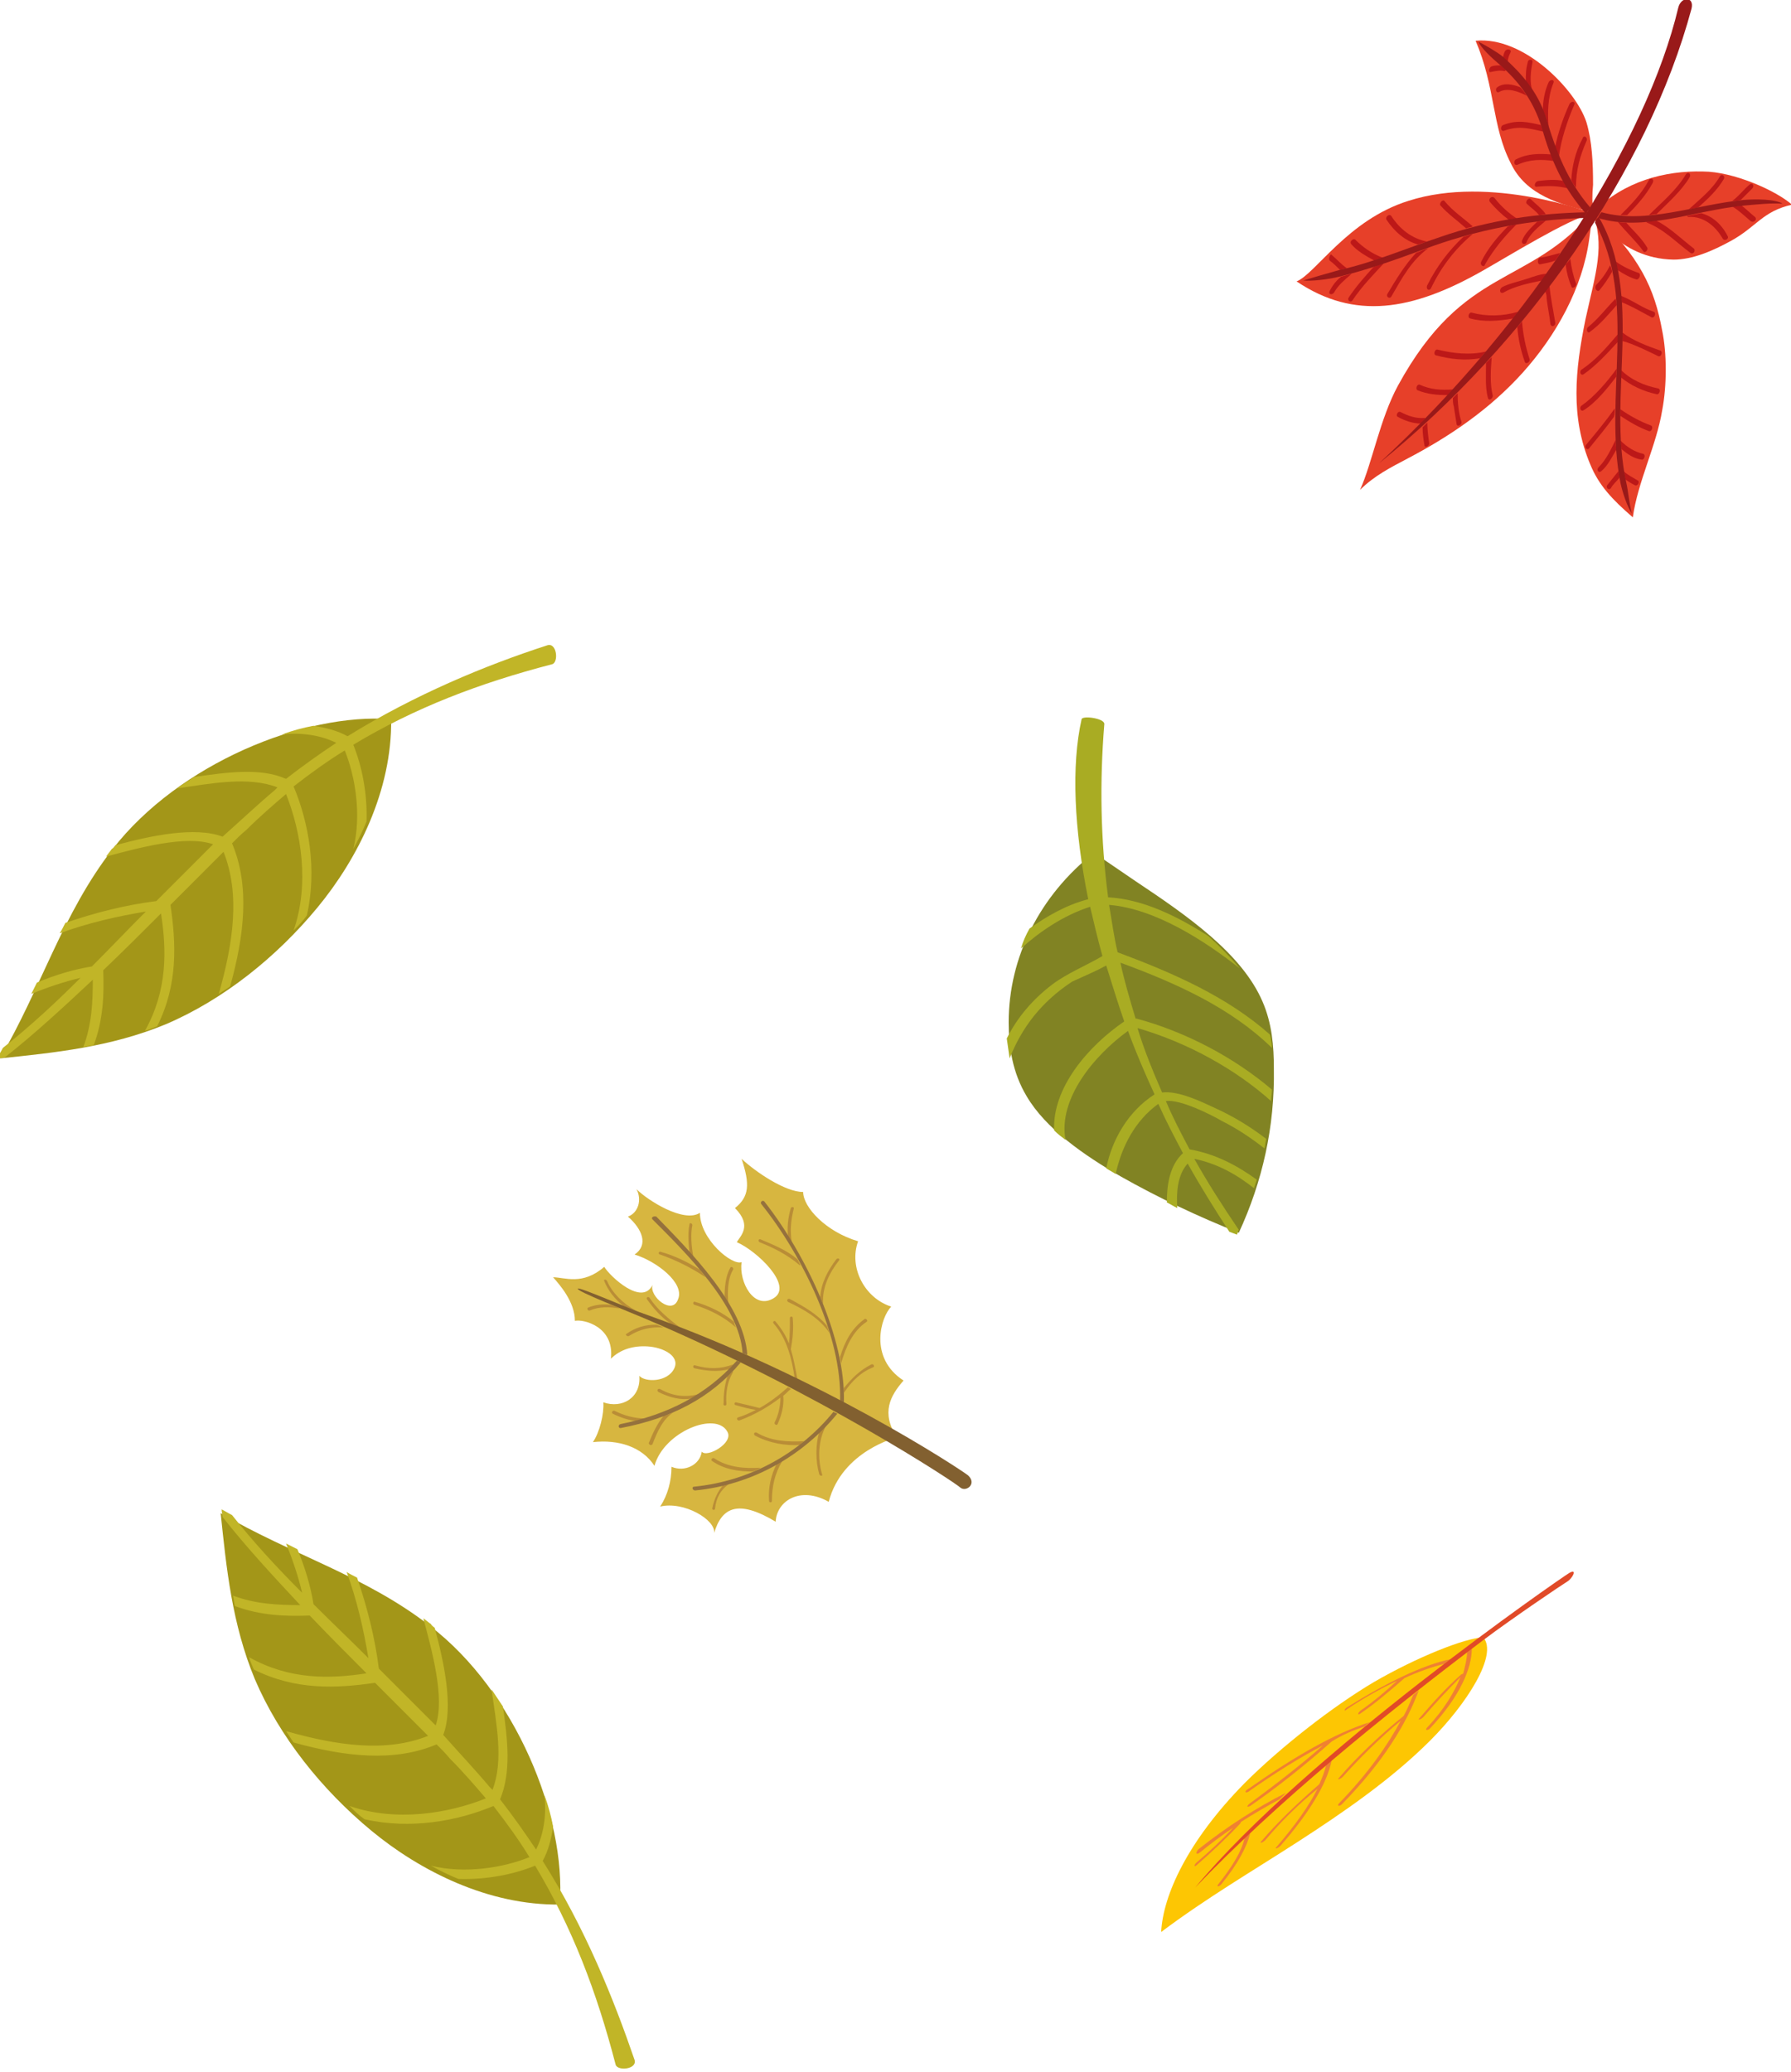 <?xml version="1.0" encoding="utf-8"?>
<!-- Generator: Adobe Illustrator 25.0.0, SVG Export Plug-In . SVG Version: 6.00 Build 0)  -->
<svg version="1.1" id="Ebene_1" xmlns="http://www.w3.org/2000/svg" xmlns:xlink="http://www.w3.org/1999/xlink" x="0px" y="0px"
	 viewBox="0 0 189.1 218.7" style="enable-background:new 0 0 189.1 218.7;" xml:space="preserve">
<style type="text/css">
	.st0{fill:#A39618;}
	.st1{fill:#C1B527;}
	.st2{fill:#FDC603;}
	.st3{fill:#EF8132;}
	.st4{fill:#E14A28;}
	.st5{fill:#E74029;}
	.st6{fill:#BC1818;}
	.st7{fill:#991919;}
	.st8{fill:#D7B640;}
	.st9{fill:#B98D36;}
	.st10{fill:#95713D;}
	.st11{fill:#826030;}
	.st12{fill:#818323;}
	.st13{fill:#A9AC23;}
</style>
<g>
	<g>
		<g>
			<path class="st0" d="M11.9,89.6C6.6,96.4,4.3,104.4,0,111.7c5.8-0.6,11.7-1.2,17.5-3.6c6.1-2.6,11.7-7.1,16-12.3
				c4.3-5.2,7.9-12.4,7.8-19.9C32.1,75.2,18.9,80.6,11.9,89.6z"/>
		</g>
		<path class="st1" d="M36.7,77.7c-1.1-0.6-2.3-0.9-3.6-1.1c-1.1,0.2-2.2,0.5-3.3,0.9c0,0,0.1,0,0.1,0c2-0.2,4,0.1,5.6,0.9
			c-1.8,1.2-3.5,2.4-5.3,3.8C27.5,81,24,81.5,20.5,82c-0.6,0.4-1.2,0.8-1.8,1.2c0,0,0,0,0,0c3.6-0.5,7.5-1.3,10.6-0.1
			c-0.1,0.1-0.2,0.2-0.3,0.3c-1.9,1.6-3.7,3.3-5.5,4.9c-2.9-1.1-7.6-0.1-11.3,0.9c-0.1,0.1-0.2,0.3-0.4,0.4
			c-0.2,0.3-0.4,0.5-0.6,0.8c3.4-0.9,8.4-2.3,11.3-1.3c-2,2-4,4-6,6c-3.2,0.4-6.4,1.2-9.6,2.3c-0.2,0.4-0.4,0.8-0.6,1.1
			c3-1.1,6.1-1.8,9.1-2.3c-1.9,1.9-3.8,3.9-5.7,5.8c-1.9,0.3-3.9,0.9-5.8,1.7c-0.2,0.4-0.4,0.8-0.6,1.2c1.7-0.7,3.5-1.3,5.2-1.7
			c-2.6,2.6-5.3,5.1-8.2,7.4c-0.2,0.4-0.4,0.7-0.6,1.1c0.3,0,0.5-0.1,0.8-0.1c3.3-2.6,6.3-5.4,9.3-8.2c0,2.3-0.1,4.7-1,7.1
			c0.4-0.1,0.7-0.1,1.1-0.2c1-2.7,1.1-5.3,1-7.9c2.1-2,4.1-4,6.1-6c0.6,3.9,0.7,8.1-1.7,12.4c0.4-0.1,0.8-0.3,1.3-0.5
			c2.2-4.4,2-8.7,1.4-12.8c0,0,0,0,0,0c1.9-1.9,3.7-3.7,5.6-5.6c1.8,4.5,1,9.7-0.5,15c0.4-0.3,0.8-0.5,1.2-0.8
			c1.5-5.4,2.1-10.6,0.2-15.1c0.5-0.5,1-1,1.5-1.4c1.4-1.4,2.8-2.6,4.2-3.8c1.6,4,2.5,9.5,0.8,14.4c0.5-0.5,1-1,1.4-1.6
			c1.1-4.8,0.2-9.8-1.4-13.6c1.8-1.4,3.6-2.7,5.4-3.8c1.1,2.7,1.8,6.8,0.9,10.4c0.5-0.9,1-1.9,1.4-2.9c0.1-3-0.5-5.9-1.4-8.1
			c6.5-3.9,13.3-6.5,21-8.5c0.7-0.2,0.5-2.3-0.5-2C51.3,70.2,43.8,73.3,36.7,77.7z"/>
	</g>
	<g>
		<g>
			<path class="st2" d="M131.4,188.2c-6,6.1-8.6,11.8-8.8,15.7c4.8-3.6,9.6-6.4,14.4-9.5c4.8-3.1,9.9-6.6,14-10.7
				c3.9-3.9,7.2-9.1,5.6-10.9c-2,0.1-7,2.1-11.5,4.7C140.7,180.1,135.2,184.4,131.4,188.2z"/>
		</g>
		<path class="st3" d="M140.6,185.8C140.6,185.8,140.6,185.8,140.6,185.8c-0.2,0.1-0.4,0.3-0.6,0.5c-0.1,0.6-0.4,1.3-0.7,2
			c0,0,0,0,0,0c-2.3,2-4.4,4-6.1,6c-0.3,0.3,0.1,0.2,0.4-0.1c1.6-1.9,3.4-3.7,5.5-5.4c-0.9,1.8-2.4,3.9-4.3,6.1
			c-0.3,0.3,0.1,0.2,0.4-0.1C138.1,191.5,140.1,188.3,140.6,185.8z M132,193.5C132,193.5,132,193.5,132,193.5
			c-0.2,0.1-0.4,0.3-0.6,0.5c-0.3,1.4-1.3,3-2.8,4.9c-0.2,0.3,0.2,0.2,0.4-0.1C130.7,196.7,131.6,195,132,193.5z M126.7,195.5
			c1.1-0.9,2.3-1.8,3.5-2.6c-1.2,1.3-2.5,2.5-3.9,3.7c-0.3,0.3-0.2,0.5,0.1,0.2c1.6-1.4,3.1-2.8,4.5-4.3c0.1-0.1,0.1-0.1,0.1-0.2
			c1.4-0.9,2.8-1.7,4.1-2.4c0.2-0.2,0.5-0.5,0.7-0.7c-3,1.5-6.3,3.6-9.3,6C126.2,195.6,126.3,195.8,126.7,195.5z M144.1,182.2
			c0.2-0.2,0.4-0.4,0.7-0.5c-3.9,1.2-8.3,3.8-13,7.1c-0.4,0.2-0.4,0.5,0,0.3c2.7-1.9,5.4-3.6,7.9-4.9c-2.4,2.1-5.1,4.2-7.7,6.1
			c-0.4,0.3-0.4,0.5,0,0.3c2.9-2,5.9-4.4,8.6-6.8C141.7,183.1,142.9,182.6,144.1,182.2z M142.2,180.4c1.8-1.2,3.6-2.2,5.3-3
			c-1.2,1.1-2.5,2.2-3.8,3.1c-0.4,0.3-0.4,0.6,0,0.3c1.6-1.1,3.1-2.4,4.6-3.7c0,0,0,0,0,0c1.5-0.7,3-1.2,4.2-1.5
			c0.2-0.2,0.5-0.4,0.7-0.5c-3,0.6-7,2.6-11,5.1C141.9,180.4,141.9,180.7,142.2,180.4z M154.3,176.7c-1.7,1.5-3.1,3.1-4.4,4.6
			c-0.3,0.3,0.1,0.2,0.4-0.1c1.2-1.4,2.5-2.8,3.9-4.2c-0.6,1.5-1.7,3.4-3.5,5.3c-0.3,0.3,0,0.4,0.3,0.1c3.2-3.4,4.4-6.4,4.4-8.4
			c0,0,0,0,0,0c-0.2,0.1-0.4,0.3-0.5,0.4c0,0.6-0.2,1.4-0.4,2.2C154.4,176.7,154.3,176.7,154.3,176.7z M141.4,187.6
			c-0.3,0.3,0.1,0.2,0.4-0.1c1.6-1.8,3.9-4.1,6.1-5.9c-1.4,2.6-3.4,5.5-6.5,8.7c-0.3,0.3,0,0.4,0.3,0.1c4.4-4.5,6.8-8.5,8.1-12
			c-0.2,0.2-0.4,0.3-0.6,0.5c-0.3,0.7-0.6,1.5-1,2.2C145.8,183,143.1,185.6,141.4,187.6z"/>
		<g>
			<path class="st4" d="M126.2,199.2c8.5-8.9,19.8-18.1,30.4-26.1c3.2-2.4,8.4-5.9,8.9-6.2c0.5-0.3,1.1-1.4,0.2-0.9
				C164.7,166.6,137.8,185.2,126.2,199.2z"/>
		</g>
	</g>
	<g>
		<g>
			<g>
				<path class="st5" d="M156.5,28.6c3-1.7,8.8-5.3,11.6-6.1c0,0-10.7-4.1-19.4-1.3c-6.4,2-9.8,7.7-11.8,8.5
					C143,33.8,149.1,32.8,156.5,28.6z"/>
			</g>
			<path class="st6" d="M146.4,23.2c0.8,1.2,1.9,2.2,3.3,2.6c0.3-0.1,0.7-0.2,1-0.3c-1.6-0.3-2.9-1.3-3.8-2.7
				C146.7,22.5,146.2,22.9,146.4,23.2z"/>
			<path class="st6" d="M157.3,21.3c0.6,0.7,1.2,1.3,2,1.9c0.3-0.1,0.6-0.1,0.9-0.1c-0.9-0.6-1.7-1.3-2.4-2.2
				C157.5,20.6,157.1,21,157.3,21.3z"/>
			<path class="st6" d="M152.1,21.7c0.8,0.9,1.8,1.6,2.7,2.4c0.2-0.1,0.5-0.1,0.7-0.2c-1-0.9-2.1-1.6-3-2.7
				C152.3,21,151.9,21.5,152.1,21.7z"/>
			<path class="st6" d="M146.1,27.8c-0.4,0.1-0.7,0.2-1.1,0.4c-0.9,1-1.8,2-2.6,3.2c-0.2,0.3,0.2,0.6,0.4,0.3
				C143.8,30.2,145,29,146.1,27.8z"/>
			<path class="st6" d="M150.8,26.2c-0.3,0.1-0.6,0.2-0.8,0.3c-0.2,0.1-0.3,0.1-0.5,0.2c-1.2,1.3-2.1,2.8-3,4.3
				c-0.2,0.3,0.2,0.6,0.4,0.3C148,29.4,149,27.5,150.8,26.2z"/>
			<path class="st6" d="M155.5,24.7c-0.3,0.1-0.7,0.2-1,0.3c-1.5,1.4-2.8,3.1-3.8,5.1c-0.2,0.4,0.2,0.7,0.4,0.3
				C152.2,28.1,153.7,26.2,155.5,24.7z"/>
			<path class="st6" d="M161.2,21.5c0.4,0.4,0.9,0.7,1.3,1.2c0.2,0,0.5-0.1,0.7-0.1c-0.4-0.6-1.1-1.1-1.6-1.6
				C161.4,20.8,161,21.3,161.2,21.5z"/>
			<path class="st6" d="M142.6,29c0,0,0.1-0.1,0.1-0.1c-0.4,0.1-0.7,0.2-1.1,0.3c-0.5,0.4-0.9,0.9-1.2,1.5c-0.2,0.4,0.3,0.5,0.5,0.1
				C141.3,30.1,142,29.5,142.6,29z"/>
			<path class="st6" d="M145.1,27.5c0.3-0.1,0.6-0.2,0.9-0.3c-1.1-0.4-2.1-1.1-2.9-1.9c-0.2-0.2-0.7,0.2-0.4,0.5
				C143.3,26.5,144.2,27,145.1,27.5z"/>
			<path class="st6" d="M140.4,27.5c0.4,0.3,0.8,0.7,1.1,1c0.2-0.1,0.5-0.1,0.7-0.2c-0.6-0.4-1-0.9-1.6-1.4
				C140.5,26.7,140.2,27.3,140.4,27.5z"/>
			<path class="st6" d="M160.1,23.7c-0.3,0-0.6,0.1-0.9,0.2c-1.1,1.1-2.1,2.3-2.8,3.7c-0.2,0.4,0.3,0.7,0.4,0.3
				C157.7,26.3,158.9,24.9,160.1,23.7z"/>
			<path class="st6" d="M161.2,25.5c0.4-0.9,1.3-1.6,2-2.2c-0.3,0-0.6,0.1-0.9,0.1c-0.6,0.6-1.3,1.2-1.6,2
				C160.6,25.8,161.1,25.9,161.2,25.5z"/>
			<path class="st7" d="M167.6,22.4c-5.2,0.1-10.3,0.8-15.5,2.6c-3.6,1.2-7.1,2.7-10.7,3.5c-1.1,0.3-2.8,0.8-3.8,1.1
				c0.8,0.1,2.6-0.1,3.8-0.4c2.9-0.7,5.7-1.7,8.7-2.8c5.8-2.2,11.4-3.2,17.2-3.4C167.3,22.9,167.4,22.6,167.6,22.4z"/>
		</g>
		<g>
			<g>
				<path class="st5" d="M176.7,27.4c2,0,4.1-0.9,6.1-2c2.7-1.5,3.3-3.1,6.4-3.8c-1.7-1.5-6.2-3.5-9.4-3.5c-4-0.1-8.3,1-11.6,4.3
					C168.2,22.4,170.8,27.3,176.7,27.4z"/>
			</g>
			<path class="st6" d="M173.9,26.1c-0.6-1-1.5-1.8-2.2-2.6c-0.3,0-0.6,0-0.9-0.1c0,0,0,0,0,0c0.9,1.1,1.9,2,2.7,3.1
				C173.6,26.8,174.1,26.4,173.9,26.1z"/>
			<path class="st6" d="M178.5,26.7c0.3,0.2,0.6-0.3,0.3-0.5c-1.3-1-2.5-2.2-3.9-2.9c-0.4,0-0.7,0.1-1.1,0.1c0,0,0.1,0.1,0.1,0.1
				C175.7,24.2,177,25.6,178.5,26.7z"/>
			<path class="st6" d="M181.9,25.2c0.2,0.3,0.7,0,0.5-0.3c-0.6-1.2-1.6-2.1-2.8-2.4c-0.5,0.1-1,0.2-1.5,0.3c0,0,0.1,0.1,0.2,0.1
				C179.8,22.8,181.1,23.8,181.9,25.2z"/>
			<path class="st6" d="M183.8,21.1c0.4-0.4,0.8-0.8,1.2-1.2c0.3-0.3,0-0.7-0.3-0.4c-0.6,0.5-1.1,1.2-1.8,1.7
				C183.2,21.2,183.5,21.2,183.8,21.1z"/>
			<path class="st6" d="M185.3,22.9c-0.5-0.4-0.9-0.8-1.4-1.2c-0.3,0-0.6,0.1-1,0.1c0.7,0.4,1.3,1,1.9,1.5
				C185.1,23.6,185.6,23.2,185.3,22.9z"/>
			<path class="st6" d="M171.1,22.7c0.2,0,0.5,0,0.7,0c1-1,2-2.1,2.7-3.4c0.2-0.4-0.2-0.6-0.4-0.3C173.3,20.5,172.2,21.6,171.1,22.7
				z"/>
			<path class="st6" d="M174.1,22.7c0.3,0,0.5-0.1,0.8-0.1c1.2-1.2,2.6-2.4,3.5-3.9c0.2-0.4-0.2-0.6-0.4-0.3
				C177,20.1,175.4,21.4,174.1,22.7z"/>
			<path class="st6" d="M178.3,22.1c0.3-0.1,0.7-0.1,1-0.2c1-0.9,2-1.8,2.7-3c0.2-0.3-0.2-0.6-0.4-0.3C180.8,20,179.5,21,178.3,22.1
				z"/>
			<path class="st7" d="M168.7,23c4.9,1.5,10.2-0.8,15.4-1.3c1.1-0.1,3-0.3,4.1-0.2c-0.7-0.5-2.9-0.5-4.1-0.4
				c-5.1,0.5-10.3,2.6-15,1.3C168.9,22.6,168.8,22.8,168.7,23z"/>
		</g>
		<g>
			<g>
				<path class="st5" d="M168.2,22.4c-0.1-0.9-0.1-1.9,0-2.9c0-2.3-0.1-4.6-0.7-6.6c-1.1-3.4-6.6-9.1-11.7-8.6
					c2.1,4.9,1.7,9,3.7,12.9C161.1,20.6,164.7,21.6,168.2,22.4z"/>
			</g>
			<path class="st6" d="M162.3,19.7c1.2-0.1,2.2-0.1,3.3,0.2c-0.2-0.3-0.3-0.5-0.5-0.8c-0.9-0.2-1.8-0.1-2.7,0
				C162,19.2,161.9,19.8,162.3,19.7z"/>
			<path class="st6" d="M165.9,19c0.1,0.3,0.3,0.5,0.5,0.8c0,0,0-0.1,0-0.1c0-1.7,0.4-3.2,1.1-4.8c0.2-0.4-0.3-0.7-0.4-0.3
				C166.3,16.1,166,17.5,165.9,19z"/>
			<path class="st6" d="M160.1,16.8c-0.3,0.1-0.3,0.7,0.1,0.6c1.3-0.6,2.6-0.6,3.9-0.4c-0.1-0.2-0.2-0.4-0.3-0.7
				C162.5,16.2,161.3,16.2,160.1,16.8z"/>
			<path class="st6" d="M164.2,15.5c0.1,0.3,0.2,0.6,0.4,1c0.2-1.7,0.9-3.8,1.6-5.4c0.2-0.4-0.3-0.5-0.5-0.1
				C165.1,12.3,164.5,14,164.2,15.5z"/>
			<path class="st6" d="M158.1,9.2c-0.3,0.2-0.1,0.7,0.2,0.5c0.9-0.5,2.1,0,2.9,0.4c-0.2-0.3-0.4-0.6-0.7-0.9
				C159.7,8.9,158.8,8.7,158.1,9.2z"/>
			<path class="st6" d="M162.7,13.2c-1.3-0.3-2.5-0.6-4,0c-0.3,0.1-0.3,0.7,0.1,0.6c1.6-0.6,2.8-0.2,4.2,0.1
				C162.9,13.7,162.8,13.5,162.7,13.2z"/>
			<path class="st6" d="M157.5,7c-0.3,0.1-0.4,0.7-0.1,0.6c0.5-0.1,0.9-0.2,1.4-0.1c0.1,0,0.1,0,0.2-0.1c-0.2-0.2-0.4-0.4-0.6-0.5
				C158.1,6.9,157.8,6.9,157.5,7z"/>
			<path class="st6" d="M162.9,11.7c0.1,0.2,0.2,0.4,0.3,0.7c0.1,0.3,0.2,0.6,0.3,1c-0.1-1.5-0.1-3.1,0.5-4.6
				c0.2-0.4-0.3-0.5-0.5-0.1C163.1,9.6,162.9,10.6,162.9,11.7z"/>
			<path class="st6" d="M161.1,8.6c0.3,0.3,0.5,0.7,0.7,1c-0.3-0.9-0.2-2,0-3c0.1-0.4-0.5-0.4-0.5,0C161.1,7.3,161.1,7.9,161.1,8.6z
				"/>
			<path class="st6" d="M158.9,5.4c-0.1,0.2-0.2,0.5-0.2,0.7c0.2,0.1,0.3,0.3,0.5,0.4c0-0.3,0.1-0.6,0.3-1
				C159.6,5.2,159.1,5.1,158.9,5.4z"/>
			<path class="st7" d="M158.2,6.7c2.2,1.9,3.9,4.1,4.8,7.5c1,3.3,2.3,5.9,4.4,8.3c0,0,0,0,0.1,0c0.1-0.2,0.3-0.4,0.4-0.6
				c-2.4-2.8-3.6-5.9-4.7-9.6c-0.9-2.7-2.6-4.6-4.5-6.3c-0.6-0.5-2-1.3-2.6-1.6C156.3,5,157.6,6.2,158.2,6.7z"/>
		</g>
		<g>
			<g>
				<path class="st5" d="M168.1,22.3c1.4,3.6,0.4,6.4-0.7,11.4c-1.1,5.4-1.6,10.3,0.5,15.3c0.9,2.2,2.3,3.7,4.5,5.6
					c0.5-3.7,2.5-7.6,3.1-11.3c0.5-2.6,0.5-6,0-8.4C174.7,30.5,173.2,27.1,168.1,22.3z"/>
			</g>
			<path class="st6" d="M173,28.8c-0.9-0.3-1.7-0.7-2.4-1.2c0,0,0,0,0,0c0.1,0.3,0.1,0.6,0.2,0.9c0.6,0.4,1.3,0.8,2,1
				C173.1,29.5,173.3,28.9,173,28.8z"/>
			<path class="st6" d="M170.6,31.5c-1,1-1.8,2.1-2.9,3c-0.3,0.2-0.1,0.8,0.2,0.5c1.1-0.8,1.9-1.8,2.8-2.8
				C170.7,31.9,170.6,31.7,170.6,31.5z"/>
			<path class="st6" d="M168.9,30.6c0.5-0.6,0.9-1.2,1.3-1.9c0-0.2-0.1-0.5-0.2-0.7c-0.4,0.8-0.9,1.5-1.5,2.1
				C168.3,30.5,168.7,30.9,168.9,30.6z"/>
			<path class="st6" d="M171.2,31.9c0.7,0.2,2.8,1.4,3.2,1.6c0.3,0.1,0.5-0.5,0.2-0.6c-1.2-0.4-2.2-1.2-3.5-1.7
				C171.2,31.4,171.2,31.7,171.2,31.9z"/>
			<path class="st6" d="M171.3,36c1,0.2,3.4,1.4,3.8,1.6c0.3,0.1,0.5-0.5,0.2-0.6c-1.4-0.5-2.8-1-4-1.9
				C171.3,35.4,171.3,35.7,171.3,36z"/>
			<path class="st6" d="M171.1,39.8c1.1,0.9,2.4,1.5,3.8,1.8c0.3,0.1,0.5-0.5,0.2-0.6c-1.5-0.3-2.9-0.9-4-2
				C171.2,39.3,171.2,39.5,171.1,39.8z"/>
			<path class="st6" d="M171.1,43.9c0.9,0.6,1.9,1.2,3,1.6c0.3,0.1,0.5-0.5,0.2-0.6c-1.1-0.4-2.2-1-3.2-1.7
				C171.1,43.4,171.1,43.7,171.1,43.9z"/>
			<path class="st6" d="M171.2,47.4c0.6,0.5,1.3,1,2.1,1.1c0.3,0.1,0.5-0.5,0.2-0.6c-0.9-0.2-1.7-0.7-2.4-1.4
				C171.1,46.8,171.2,47.1,171.2,47.4z"/>
			<path class="st6" d="M171,50.4c0-0.2-0.1-0.4-0.1-0.7c-0.4,0.5-0.8,1-1.2,1.5c-0.2,0.3,0.2,0.6,0.4,0.3
				C170.3,51.1,170.7,50.8,171,50.4z"/>
			<path class="st6" d="M170.6,46.4c-0.5,1-1,2.1-1.8,2.9c-0.3,0.3,0,0.7,0.3,0.4c0.7-0.6,1.1-1.5,1.6-2.3
				C170.6,47.1,170.6,46.8,170.6,46.4z"/>
			<path class="st6" d="M171.6,50.6c0.3,0.2,0.6,0.4,1,0.6c0.3,0.2,0.6-0.4,0.3-0.5c-0.5-0.3-1.1-0.6-1.5-1
				C171.5,50,171.6,50.3,171.6,50.6z"/>
			<path class="st6" d="M170.5,43.1C170.5,43.1,170.5,43.2,170.5,43.1c-1,1.4-2,2.6-3,3.8c-0.3,0.3,0.1,0.7,0.3,0.4
				c0.9-1.1,1.8-2.2,2.6-3.3C170.5,43.7,170.5,43.4,170.5,43.1z"/>
			<path class="st6" d="M170.8,35.3c-1.2,1.4-2.3,2.7-3.8,3.7c-0.3,0.2-0.1,0.7,0.2,0.5c1.3-0.9,2.4-2.1,3.6-3.4
				C170.8,35.8,170.8,35.5,170.8,35.3z"/>
			<path class="st6" d="M170.7,38.9C170.7,39,170.6,39,170.7,38.9c-1,1.4-2.4,3-3.7,3.9c-0.3,0.2-0.1,0.7,0.2,0.5
				c1.3-0.8,2.5-2.3,3.5-3.6C170.6,39.5,170.7,39.2,170.7,38.9z"/>
			<path class="st7" d="M168.4,23.5c4.5,8.1,0.9,18.5,2.7,27.5c0.2,0.9,0.7,2.5,1.2,3.2c-0.3-1.1-0.4-2.5-0.6-3.3
				c-2-9.2,1.9-19.7-2.9-28C168.6,23,168.5,23.2,168.4,23.5z"/>
		</g>
		<g>
			<g>
				<path class="st5" d="M168.2,22.3c-6.9,8.1-13.6,5.6-20.6,18.4c-1.9,3.5-2.7,8.1-4,11c1.5-1.5,3.3-2.4,5-3.3
					c4.4-2.3,8.7-5.2,12.2-9.1c3.5-3.9,6.3-8.9,7-14.1L168.2,22.3z"/>
			</g>
			<path class="st6" d="M160.2,34.5c0.1,1.3,0.4,2.6,0.8,3.7c0.1,0.3,0.6,0,0.5-0.3c-0.4-1.2-0.7-2.6-0.8-4
				C160.6,34.1,160.4,34.3,160.2,34.5z"/>
			<path class="st6" d="M163.3,31.5c0.1,0.9,0.3,1.8,0.4,2.7c0.1,0.4,0.6,0.2,0.5-0.2c-0.2-1.3-0.5-2.6-0.6-3.9
				c-0.2,0.2-0.3,0.4-0.5,0.6C163.3,31,163.3,31.3,163.3,31.5z"/>
			<path class="st6" d="M156.9,38.3c0,1.3-0.1,2.6,0.2,3.7c0.1,0.4,0.6,0,0.5-0.3c-0.3-1.2-0.2-2.7-0.1-4
				C157.3,37.9,157.1,38.1,156.9,38.3z"/>
			<path class="st6" d="M166.4,29.9c-0.3-0.8-0.5-1.7-0.6-2.6c-0.1,0.2-0.3,0.4-0.5,0.6c0.1,0.8,0.3,1.6,0.6,2.3
				C166,30.6,166.5,30.2,166.4,29.9z"/>
			<path class="st6" d="M153.4,41.1c-1.3,0.1-2.4,0-3.5-0.5c-0.3-0.1-0.5,0.5-0.2,0.6c1,0.4,2,0.5,3.2,0.5
				C153,41.5,153.2,41.3,153.4,41.1z"/>
			<path class="st6" d="M156.9,37.1c-1.7,0.4-3.5,0.2-5.1-0.2c-0.3-0.1-0.5,0.5-0.2,0.6c1.5,0.4,3.1,0.6,4.7,0.3
				C156.5,37.5,156.7,37.3,156.9,37.1z"/>
			<path class="st6" d="M150.5,44.1c-1,0.1-1.8-0.2-2.6-0.6c-0.3-0.2-0.6,0.4-0.3,0.5c0.7,0.4,1.6,0.7,2.4,0.7
				C150.1,44.6,150.3,44.4,150.5,44.1C150.5,44.2,150.5,44.1,150.5,44.1z"/>
			<path class="st6" d="M160.3,32.9c-1.7,0.5-3.4,0.5-4.9,0.1c-0.3-0.1-0.5,0.5-0.2,0.6c1.4,0.4,3,0.3,4.6,0
				C159.9,33.4,160.1,33.1,160.3,32.9z"/>
			<path class="st6" d="M162.6,27.9c0.5-0.1,1.1-0.2,1.6-0.4c0.2-0.3,0.4-0.5,0.5-0.8c-0.7,0.2-1.4,0.4-2.1,0.5
				C162.3,27.3,162.3,27.9,162.6,27.9z"/>
			<path class="st6" d="M162.8,29.6c0.2-0.2,0.3-0.5,0.5-0.7c-0.6,0-1.4,0.3-2,0.5c-0.9,0.3-1.9,0.5-2.7,0.9
				c-0.3,0.2-0.3,0.7,0.1,0.6C159.9,30.2,161.4,29.9,162.8,29.6z"/>
			<path class="st6" d="M150.9,46.8c-0.1-0.7-0.2-1.5-0.2-2.2c-0.2,0.2-0.3,0.3-0.5,0.5c0,0.7,0.1,1.3,0.2,1.9
				C150.4,47.3,150.9,47.1,150.9,46.8z"/>
			<path class="st6" d="M154.3,44.5c-0.3-0.9-0.4-2-0.4-3c-0.2,0.2-0.4,0.4-0.5,0.5c0,0.3,0,0.6,0.1,0.9c0.1,0.6,0.2,1.3,0.3,1.9
				C153.9,45.1,154.4,44.8,154.3,44.5z"/>
			<g>
				<path class="st7" d="M145.6,48.9c15.7-12.7,28.4-30.9,33-48c0.3-1.3-1.1-1.3-1.4-0.1C173.9,14.7,161.9,33.9,145.6,48.9z"/>
			</g>
		</g>
	</g>
	<g>
		<g>
			<path class="st8" d="M78.3,122.3c0.9,2.7,0.8,4-0.7,5.2c1.9,1.9,0.5,3,0.2,3.6c2.1,0.9,6,4.6,3.9,5.9c-2.1,1.3-3.7-1.7-3.4-3.8
				c-1,0.4-4.4-2.4-4.4-5.2c-1.7,1.1-5.5-1.3-6.7-2.5c0.6,1.1,0.2,2.5-0.9,2.9c1.5,1.3,2.2,3,0.7,4c2.3,0.7,5.3,3,4.6,4.7
				c-0.6,1.8-3.1-0.3-2.7-1.5c-1.1,2.3-4.5-0.9-5.1-1.9c-2.3,2-4.2,1.1-5.4,1.1c0.7,0.8,2.3,2.6,2.3,4.6c0.9-0.2,4.2,0.6,3.8,4
				c1-1,2.4-1.4,3.9-1.3c1.6,0.1,3.4,1,2.8,2.3c-0.7,1.5-3.1,1.5-3.7,0.8c0.2,2.3-1.8,3.5-3.8,2.8c0.1,1.2-0.4,3.2-1.1,4.2
				c2.7-0.3,5.2,0.5,6.5,2.5c1-3.6,6.5-5.8,7.7-3.6c0.7,1.2-2.2,2.8-2.7,2.1c-0.2,1.4-1.8,2.2-3.2,1.6c0,1.5-0.4,3-1.2,4.2
				c2.5-0.6,5.9,1.4,5.7,2.8c0.8-2.7,2.5-3.6,6.5-1.2c0.1-2.2,2.6-3.8,5.6-2.1c1.4-5.4,7.2-6.8,7.2-6.8c-1.7-2.6-0.7-4.4,0.7-6
				c-3.7-2.4-2.4-6.7-1.3-7.8c-2.8-0.9-4.5-4.1-3.5-6.9c-3.4-1-5.8-3.6-5.8-5.2C82.9,125.8,79.8,123.7,78.3,122.3z"/>
		</g>
		<path class="st9" d="M73.4,144.1c-0.2-0.1-0.3,0.2-0.1,0.3c1.3,0.3,2.5,0.4,3.7,0.1c0.1-0.2,0.3-0.3,0.4-0.5
			C76.1,144.5,74.8,144.5,73.4,144.1z M71.8,140.1c-1.2-0.9-2.4-1.9-3.2-3.1c-0.1-0.2-0.4-0.1-0.3,0.1c0.7,1,1.5,1.9,2.5,2.6
			C71.1,139.9,71.5,140,71.8,140.1z M77.7,140.1c-0.1-0.2-0.2-0.4-0.2-0.6c-1.2-1-2.7-1.7-4.1-2.1c-0.2-0.1-0.3,0.2-0.1,0.3
			C74.9,138.2,76.5,139,77.7,140.1z M65.4,138.1C65.4,138.1,65.5,138.1,65.4,138.1c-0.3-0.2-0.6-0.3-0.9-0.4c-0.8-0.1-1.7,0-2.4,0.3
			c-0.2,0.1,0,0.4,0.2,0.3C63.2,137.9,64.4,137.9,65.4,138.1z M64.1,135.2c-0.1-0.2-0.4-0.2-0.3,0c0.4,1,1.1,1.9,2,2.6
			c0.4,0.2,0.9,0.4,1.3,0.5C65.8,137.6,64.6,136.4,64.1,135.2z M66.4,141c1.1-0.7,2.3-1,3.7-0.9c-0.3-0.1-0.5-0.2-0.8-0.3
			c-1.2,0-2.2,0.3-3.2,1C66,140.8,66.2,141.1,66.4,141z M83.5,142.4c0.2-1.1,0.3-2.2,0.2-3.3c0-0.2-0.3-0.2-0.3,0
			c0,0.9,0,1.8-0.1,2.7c-0.3-0.8-0.8-1.6-1.4-2.3c-0.1-0.2-0.4,0-0.2,0.2c1.4,1.6,1.9,3.7,2.2,5.7c0.1,0.1,0.2,0.1,0.3,0.2
			C84,144.5,83.8,143.4,83.5,142.4C83.5,142.4,83.5,142.4,83.5,142.4z M84.4,133.5c0,0,0.1,0.1,0.1,0c-0.1-0.2-0.2-0.4-0.3-0.6
			c-1.2-1-2.5-1.5-3.9-2.1c-0.2-0.1-0.3,0.2-0.1,0.3C81.7,131.7,83.1,132.4,84.4,133.5z M76.7,148.2c-0.1-1.2,0.1-2.4,0.7-3.4
			c0,0,0,0,0-0.1c-0.2,0.2-0.4,0.4-0.6,0.6c-0.3,0.9-0.4,1.8-0.4,2.8C76.3,148.4,76.7,148.4,76.7,148.2z M72.8,129.2
			c-0.2,1-0.1,2,0,3c0.1,0.1,0.3,0.3,0.4,0.4c-0.2-1.1-0.3-2.3-0.1-3.3C73.1,129.1,72.8,129,72.8,129.2z M87.6,140.7
			c-0.1-0.3-0.2-0.5-0.3-0.8c-1-1.2-2.4-2-3.9-2.8c-0.2-0.1-0.4,0.1-0.2,0.3C84.9,138.2,86.5,139.1,87.6,140.7
			C87.5,140.7,87.5,140.7,87.6,140.7z M77.4,134c0.1-0.2-0.2-0.4-0.3-0.2c-0.5,0.9-0.6,2.1-0.6,3.2c0.1,0.2,0.3,0.4,0.4,0.6
			c0,0,0,0,0,0C76.8,136.5,76.8,135,77.4,134z M74.5,134.8c-0.2-0.3-0.4-0.5-0.6-0.8c-1.3-0.8-2.7-1.5-4.2-1.9c-0.2,0-0.2,0.3,0,0.3
			C71.4,133,73,133.8,74.5,134.8z M68.1,149.7c-1.1,0-2.2-0.3-3.2-0.8c-0.2-0.1-0.4,0.2-0.2,0.3c0.8,0.4,1.7,0.7,2.6,0.8
			C67.6,149.9,67.9,149.8,68.1,149.7z M91.3,139.2c-1.4,1-2.1,2.4-2.6,4c0,0.2,0.1,0.5,0.1,0.7c0.5-1.7,1.2-3.4,2.7-4.4
			C91.7,139.4,91.4,139.1,91.3,139.2z M80.2,148.6c-0.8-0.2-1.6-0.4-2.5-0.6c-0.2,0-0.2,0.3,0,0.3c0.7,0.2,1.4,0.4,2.1,0.5
			c-0.6,0.3-1.2,0.6-1.9,0.8c-0.2,0.1,0,0.4,0.2,0.3c1.6-0.6,3-1.4,4.3-2.4c0,0.9-0.2,1.8-0.6,2.6c-0.1,0.2,0.2,0.4,0.3,0.2
			c0.4-0.9,0.7-1.9,0.6-3c0,0,0,0,0,0c0.3-0.2,0.5-0.5,0.8-0.7c-0.1-0.1-0.2-0.1-0.3-0.2C82.3,147.2,81.3,148,80.2,148.6z
			 M86.5,155.6c0.1,0.2,0.4,0.2,0.3,0c-0.5-1.7-0.4-3.6,0.4-5.1c-0.2,0.2-0.4,0.4-0.7,0.6C86.1,152.5,86.1,154.2,86.5,155.6z
			 M83.5,127.5c-0.3,1-0.4,2-0.3,3c0.1,0.2,0.3,0.4,0.4,0.6c0,0,0,0,0,0c-0.2-1.2-0.1-2.3,0.2-3.5C83.9,127.4,83.6,127.3,83.5,127.5
			z M88.3,132.9c-0.9,1.2-1.6,2.5-1.7,4c0.1,0.2,0.2,0.5,0.3,0.7c0,0,0,0,0,0c-0.1-1.8,0.7-3.3,1.7-4.6
			C88.7,132.9,88.5,132.7,88.3,132.9z M89.1,146.5c0,0.2,0,0.4,0,0.5c0.8-1.2,1.8-2.2,3.1-2.7c0.2-0.1,0-0.4-0.2-0.3
			C90.8,144.6,89.9,145.5,89.1,146.5z M75.2,154.2c1.3,0.9,2.8,1.1,4.3,1.1c0.3-0.1,0.5-0.2,0.8-0.4c-1.6,0.1-3.4,0-4.9-1
			C75.2,153.8,75,154.1,75.2,154.2z M75.2,159.2c0,0.2,0.3,0.2,0.3,0c0.1-1.1,0.6-2,1.5-2.6c0,0,0,0,0,0c-0.2,0.1-0.4,0.1-0.7,0.2
			C75.8,157.4,75.4,158.2,75.2,159.2z M68.9,152.4c0.5-1.3,1.1-2.7,2.3-3.4c-0.3,0.2-0.7,0.3-1.1,0.4c-0.7,0.8-1.2,1.9-1.6,2.9
			C68.5,152.5,68.8,152.6,68.9,152.4z M84.9,152.1C84.9,152.1,84.8,152.1,84.9,152.1c-1.7,0.1-3.5,0-5-0.9c-0.2-0.1-0.4,0.1-0.2,0.3
			c1.5,0.8,3.2,1.1,4.8,1C84.6,152.3,84.8,152.2,84.9,152.1z M73.9,147.1c-1.4,0.4-2.8,0.3-4.2-0.5c-0.2-0.1-0.4,0.1-0.2,0.3
			c1.2,0.6,2.4,0.9,3.5,0.7C73.3,147.4,73.6,147.2,73.9,147.1C73.9,147.1,73.9,147.1,73.9,147.1z M81.2,158.4c0,0.2,0.3,0.2,0.3,0
			c0-1.5,0.3-2.9,1.1-4.2c-0.2,0.1-0.4,0.2-0.6,0.3C81.4,155.7,81.1,157,81.2,158.4z"/>
		<path class="st10" d="M78.2,143.8c-0.1-0.1-0.3-0.1-0.4-0.2c-3.2,3.6-7.3,5.7-12.3,6.7c-0.3,0.1-0.2,0.5,0.1,0.4
			C70.8,149.7,75,147.6,78.2,143.8z M68.9,128.7c3.5,3.5,9.2,9.1,9.5,14.1c0.2,0.1,0.3,0.1,0.5,0.2c0,0,0,0,0,0
			c-0.3-5.2-6.1-11-9.6-14.6C69,128.3,68.7,128.5,68.9,128.7z M80.4,127.1c4.4,5.5,8.5,14,8.3,20.7c0.1,0.1,0.3,0.2,0.4,0.2
			c0.2-6.8-4-15.6-8.4-21.2C80.5,126.6,80.2,126.9,80.4,127.1z M73.3,156.9c-0.3,0-0.2,0.4,0.1,0.4c6.1-0.6,11.4-3.7,15-8.1
			c-0.1-0.1-0.3-0.1-0.4-0.2C84.5,153.3,79.3,156.3,73.3,156.9z"/>
		<g>
			<path class="st11" d="M61,136c-0.1,0.3,5.1,2.3,7.2,3.2c18.3,7.8,32.7,17.3,33.2,17.8c0.6,0.5,1.8-0.4,0.8-1.3
				c-0.9-0.7-15.6-10.4-33.8-16.9C66.3,138.1,61.2,135.8,61,136z"/>
		</g>
	</g>
	<g>
		<g>
			<path class="st12" d="M118.4,124.2c3.9,2.2,8.1,4.2,12.4,5.9c2.5-5.4,3.8-11.2,3.7-17.3c0-2.4-0.2-4.8-1.2-7.1
				c-2.2-5.1-8-9.1-13.4-12.7l-4.4-3c-5.7,4.5-9,11-9,17.9c0,2.6,0.4,5.3,1.9,7.8C110.4,119.1,114.4,121.9,118.4,124.2z"/>
		</g>
		<path class="st13" d="M116.8,101.9c0.6,1.9,1.2,3.9,1.9,5.9c-3.8,2.6-7.6,7-7.4,11.5c0.4,0.4,0.8,0.7,1.2,1
			c-0.8-4.3,3-8.9,6.6-11.5c0.8,2.2,1.8,4.5,2.8,6.7c-2.8,1.8-4.5,4.8-5.1,7.8c0.3,0.2,0.7,0.4,1,0.6c0.6-2.8,2-5.6,4.5-7.4
			c0.8,1.8,1.7,3.5,2.6,5.2c-1.4,1.3-1.7,3.3-1.7,5.2c0.4,0.2,0.7,0.4,1.1,0.6c-0.1-1.6,0-3.5,1.1-4.7c1.4,2.5,2.9,4.9,4.4,7.2
			c0.3,0.1,0.5,0.2,0.8,0.3c0.1-0.2,0.1-0.4,0.2-0.5c-1.7-2.5-3.3-5-4.7-7.5c2.4,0.5,4.4,1.6,6.3,3.1c0.1-0.3,0.2-0.6,0.3-0.9
			c-2.1-1.5-4.3-2.7-7.1-3.2c0,0,0,0,0,0c-0.9-1.7-1.8-3.4-2.5-5.1c1.5-0.2,4.7,1.4,5.9,2.1c1.6,0.8,3.1,1.8,4.5,2.9
			c0.1-0.3,0.1-0.7,0.2-1c-1.7-1.3-3.5-2.4-5.5-3.3c-1.5-0.7-3.8-1.8-5.5-1.6c-1-2.3-1.9-4.5-2.6-6.8c5.2,1.5,10.3,4.3,14.1,7.7
			c0-0.4,0.1-0.8,0.1-1.2c-4-3.4-9.1-6.1-14.3-7.5c-0.1,0-0.1,0-0.1,0c-0.6-2-1.2-4-1.6-5.9c6,2.2,11.7,4.8,16,9
			c0-0.5-0.1-0.9-0.2-1.4c-4.5-4-10.2-6.5-16.1-8.7c-0.4-1.7-0.6-3.3-0.9-5c4.9,0.4,10.1,3.8,13.8,6.7c-1-1.2-2.1-2.3-3.3-3.4
			c-3.3-2.1-6.9-3.9-10.6-4.1c-0.8-6.1-0.9-12.2-0.4-18.3c0-0.6-2.3-0.9-2.4-0.5c-1.1,4.9-0.8,11.6,0.7,19c-2.3,0.6-4.4,1.8-6.2,3.1
			c-0.4,0.7-0.7,1.4-0.9,2.1c2-1.8,4.5-3.5,7.3-4.4c0.4,1.7,0.8,3.4,1.3,5.2c-1.7,1-3.7,1.8-5.3,3c-2.1,1.6-3.7,3.5-4.8,5.7
			c0.1,0.7,0.2,1.4,0.3,2.1c1.3-3.3,3.4-6,6.6-8.1C114.5,103,115.7,102.5,116.8,101.9z"/>
	</g>
	<g>
		<g>
			<path class="st0" d="M45.4,171.6c-6.8-5.3-14.8-7.6-22.1-11.9c0.6,5.8,1.2,11.7,3.6,17.5c2.6,6.1,7.1,11.7,12.3,16
				c5.2,4.3,12.4,7.9,19.9,7.8C59.8,191.7,54.4,178.5,45.4,171.6z"/>
		</g>
		<path class="st1" d="M57.3,196.4c0.6-1.1,0.9-2.3,1.1-3.6c-0.2-1.1-0.5-2.2-0.9-3.3c0,0,0,0.1,0,0.1c0.2,2-0.1,4-0.9,5.6
			c-1.2-1.8-2.4-3.5-3.8-5.3c1.2-2.9,0.8-6.3,0.3-9.8c-0.4-0.6-0.8-1.2-1.2-1.8c0,0,0,0,0,0c0.5,3.6,1.3,7.5,0.1,10.6
			c-0.1-0.1-0.2-0.2-0.3-0.3c-1.6-1.9-3.3-3.7-4.9-5.5c1.1-2.9,0.1-7.6-0.9-11.3c-0.1-0.1-0.3-0.2-0.4-0.4c-0.3-0.2-0.5-0.4-0.8-0.6
			c0.9,3.4,2.3,8.4,1.3,11.3c-2-2-4-4-6-6c-0.4-3.2-1.2-6.4-2.3-9.6c-0.4-0.2-0.8-0.4-1.1-0.6c1.1,3,1.8,6.1,2.3,9.1
			c-1.9-1.9-3.9-3.8-5.8-5.7c-0.3-1.9-0.9-3.9-1.7-5.8c-0.4-0.2-0.8-0.4-1.2-0.6c0.7,1.7,1.3,3.5,1.7,5.2c-2.6-2.6-5.1-5.3-7.4-8.2
			c-0.4-0.2-0.7-0.4-1.1-0.6c0,0.3,0.1,0.5,0.1,0.8c2.6,3.3,5.4,6.3,8.2,9.3c-2.3,0-4.7-0.1-7.1-1c0.1,0.4,0.1,0.7,0.2,1.1
			c2.7,1,5.3,1.1,7.9,1c2,2.1,4,4.1,6,6.1c-3.9,0.6-8.1,0.7-12.4-1.7c0.1,0.4,0.3,0.8,0.5,1.3c4.4,2.2,8.7,2,12.8,1.4c0,0,0,0,0,0
			c1.9,1.9,3.7,3.7,5.6,5.6c-4.5,1.8-9.7,1-15-0.5c0.3,0.4,0.5,0.8,0.8,1.2c5.4,1.5,10.6,2.1,15.1,0.2c0.5,0.5,1,1,1.4,1.5
			c1.4,1.4,2.6,2.8,3.8,4.2c-4,1.6-9.5,2.5-14.4,0.8c0.5,0.5,1,1,1.6,1.4c4.8,1.1,9.8,0.2,13.6-1.4c1.4,1.8,2.7,3.6,3.8,5.4
			c-2.7,1.1-6.8,1.8-10.4,0.9c0.9,0.5,1.9,1,2.9,1.4c3,0.1,5.9-0.5,8.1-1.4c3.9,6.5,6.5,13.3,8.5,21c0.2,0.7,2.3,0.5,2-0.5
			C64.8,211,61.8,203.5,57.3,196.4z"/>
	</g>
</g>
</svg>
